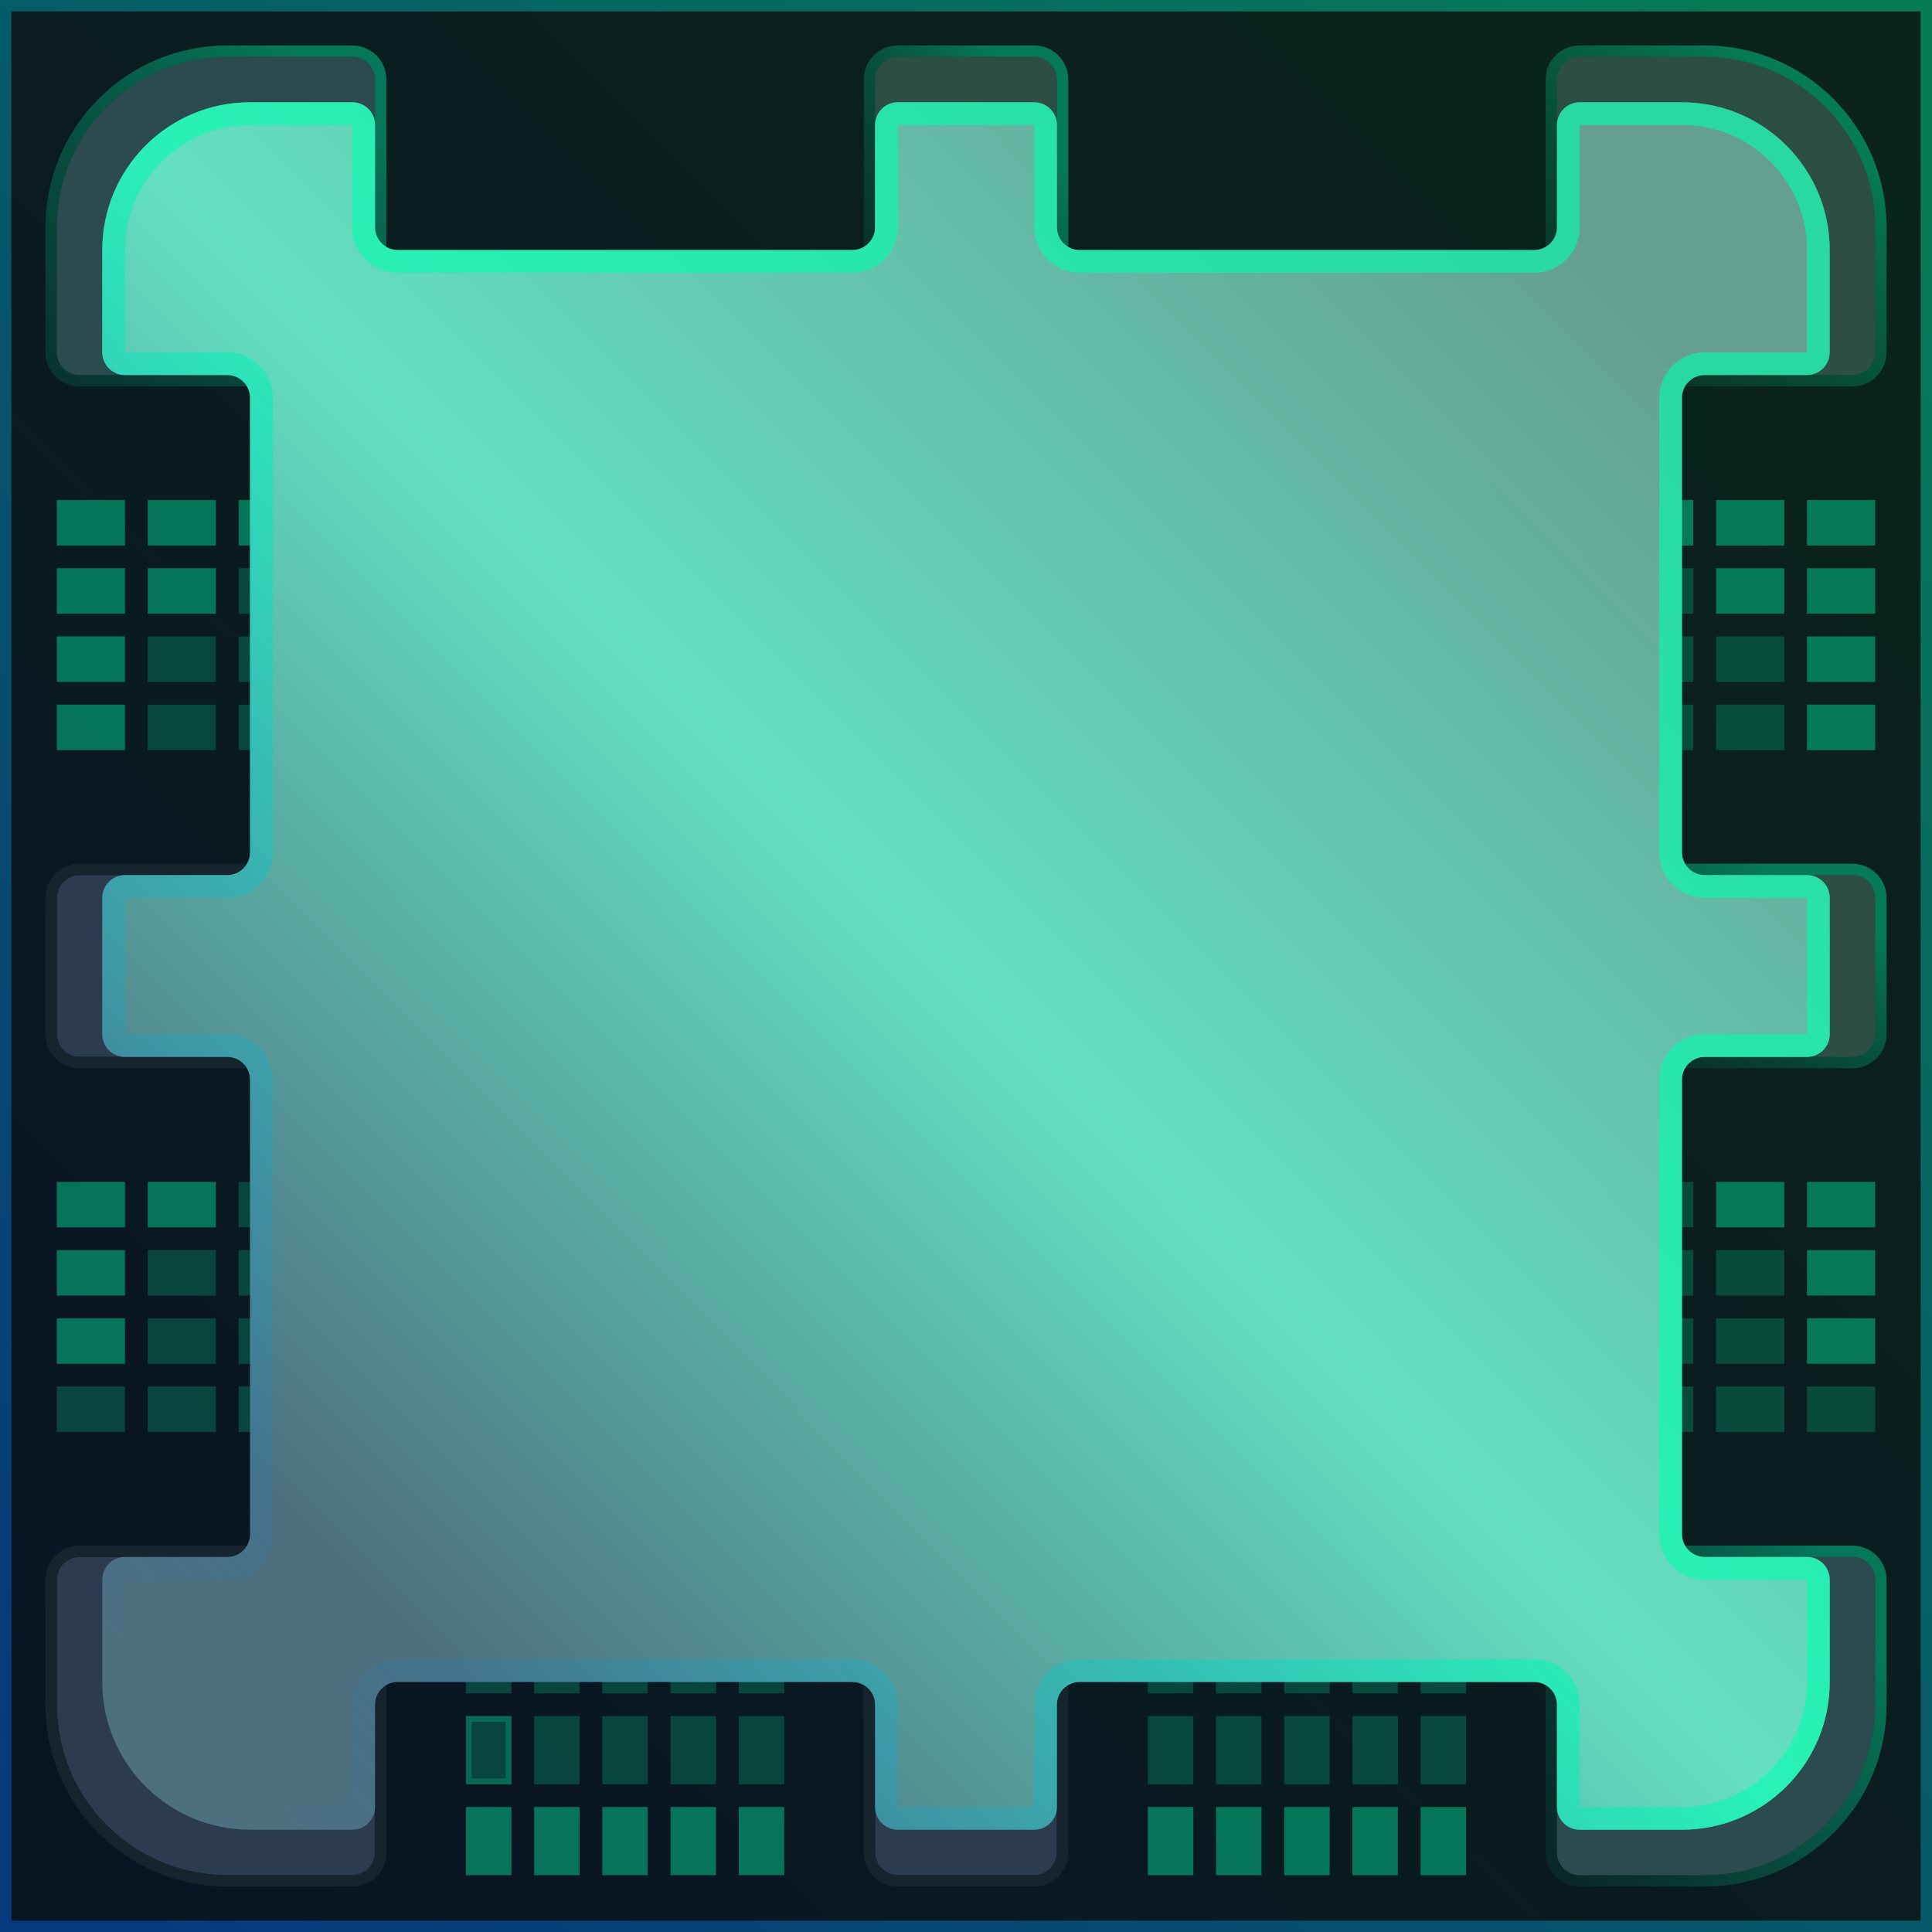 <svg width="340" height="340" viewBox="0 0 340 340" fill="none" xmlns="http://www.w3.org/2000/svg">
<path d="M340 0V340L0 340L9.28866e-07 0L340 0Z" fill="#161A21"/>
<path d="M340 0V340H0V0H340ZM6 334H334V6H6V334Z" fill="#293C55"/>
<path d="M340 0V340L0 340L9.28866e-07 0L340 0Z" fill="#161A21"/>
<path d="M340 0V340H0V0H340ZM6 334H334V6H6V334Z" fill="#293C55"/>
<path d="M340 0V340L0 340L9.28866e-07 0L340 0Z" fill="#161A21"/>
<path d="M340 0V340H0V0H340ZM6 334H334V6H6V334Z" fill="#293C55"/>
<path d="M340 0V340L0 340L9.28866e-07 0L340 0Z" fill="#161A21"/>
<path d="M340 0V340H0V0H340ZM6 334H334V6H6V334Z" fill="#293C55"/>
<path d="M340 0V340L0 340L9.28866e-07 0L340 0Z" fill="#0B0B0B"/>
<path d="M340 0V340L0 340L9.28866e-07 0L340 0Z" fill="url(#paint0_linear_12256_11237)" fill-opacity="0.1"/>
<path d="M340 0V340H0V0H340ZM2 338H338V2H2V338Z" fill="url(#paint1_linear_12256_11237)" fill-opacity="0.4"/>
<path opacity="0.4" d="M22 88V96L10 96L10 88L22 88Z" fill="#00FFAE"/>
<path opacity="0.4" d="M38 88V96L26 96L26 88L38 88Z" fill="#00FFAE"/>
<path opacity="0.4" d="M54 88V96L42 96L42 88L54 88Z" fill="#00FFAE"/>
<path opacity="0.4" d="M22 100V108L10 108L10 100L22 100Z" fill="#00FFAE"/>
<path opacity="0.4" d="M38 100V108L26 108L26 100L38 100Z" fill="#00FFAE"/>
<path opacity="0.2" d="M54 100V108L42 108L42 100L54 100Z" fill="#00FFAE"/>
<path opacity="0.4" d="M22 112V120L10 120L10 112L22 112Z" fill="#00FFAE"/>
<path opacity="0.2" d="M38 112V120L26 120L26 112L38 112Z" fill="#00FFAE"/>
<path opacity="0.2" d="M54 112V120L42 120L42 112L54 112Z" fill="#00FFAE"/>
<path opacity="0.4" d="M22 124V132L10 132L10 124L22 124Z" fill="#00FFAE"/>
<path opacity="0.2" d="M38 124V132L26 132L26 124L38 124Z" fill="#00FFAE"/>
<path opacity="0.2" d="M54 124V132L42 132L42 124L54 124Z" fill="#00FFAE"/>
<path opacity="0.4" d="M298 88V96L286 96L286 88L298 88Z" fill="#00FFAE"/>
<path opacity="0.4" d="M314 88V96L302 96L302 88L314 88Z" fill="#00FFAE"/>
<path opacity="0.4" d="M330 88V96L318 96L318 88L330 88Z" fill="#00FFAE"/>
<path opacity="0.2" d="M298 100V108L286 108L286 100L298 100Z" fill="#00FFAE"/>
<path opacity="0.4" d="M314 100V108L302 108L302 100L314 100Z" fill="#00FFAE"/>
<path opacity="0.4" d="M330 100V108L318 108L318 100L330 100Z" fill="#00FFAE"/>
<path opacity="0.2" d="M298 112V120L286 120L286 112L298 112Z" fill="#00FFAE"/>
<path opacity="0.2" d="M314 112V120L302 120L302 112L314 112Z" fill="#00FFAE"/>
<path opacity="0.4" d="M330 112V120L318 120L318 112L330 112Z" fill="#00FFAE"/>
<path opacity="0.2" d="M298 124V132L286 132L286 124L298 124Z" fill="#00FFAE"/>
<path opacity="0.2" d="M314 124V132L302 132L302 124L314 124Z" fill="#00FFAE"/>
<path opacity="0.4" d="M330 124V132L318 132L318 124L330 124Z" fill="#00FFAE"/>
<path opacity="0.2" d="M246 298L238 298L238 286L246 286L246 298Z" fill="#00FFAE"/>
<path opacity="0.2" d="M246 314L238 314L238 302L246 302L246 314Z" fill="#00FFAE"/>
<path opacity="0.4" d="M246 330L238 330L238 318L246 318L246 330Z" fill="#00FFAE"/>
<path opacity="0.2" d="M258 298L250 298L250 286L258 286L258 298Z" fill="#00FFAE"/>
<path opacity="0.2" d="M258 314L250 314L250 302L258 302L258 314Z" fill="#00FFAE"/>
<path opacity="0.4" d="M258 330L250 330L250 318L258 318L258 330Z" fill="#00FFAE"/>
<path opacity="0.2" d="M234 298L226 298L226 286L234 286L234 298Z" fill="#00FFAE"/>
<path opacity="0.2" d="M234 314L226 314L226 302L234 302L234 314Z" fill="#00FFAE"/>
<path opacity="0.4" d="M234 330L226 330L226 318L234 318L234 330Z" fill="#00FFAE"/>
<path opacity="0.2" d="M222 298L214 298L214 286L222 286L222 298Z" fill="#00FFAE"/>
<path opacity="0.2" d="M222 314L214 314L214 302L222 302L222 314Z" fill="#00FFAE"/>
<path opacity="0.4" d="M222 330L214 330L214 318L222 318L222 330Z" fill="#00FFAE"/>
<path opacity="0.2" d="M210 298L202 298L202 286L210 286L210 298Z" fill="#00FFAE"/>
<path opacity="0.2" d="M210 314L202 314L202 302L210 302L210 314Z" fill="#00FFAE"/>
<path opacity="0.4" d="M210 330L202 330L202 318L210 318L210 330Z" fill="#00FFAE"/>
<path opacity="0.4" d="M22 208V216L10 216L10 208L22 208Z" fill="#00FFAE"/>
<path opacity="0.4" d="M38 208V216L26 216L26 208L38 208Z" fill="#00FFAE"/>
<path opacity="0.2" d="M54 208V216L42 216L42 208L54 208Z" fill="#00FFAE"/>
<path opacity="0.4" d="M22 220V228L10 228L10 220L22 220Z" fill="#00FFAE"/>
<path opacity="0.2" d="M38 220V228L26 228L26 220L38 220Z" fill="#00FFAE"/>
<path opacity="0.2" d="M54 220V228L42 228L42 220L54 220Z" fill="#00FFAE"/>
<path opacity="0.4" d="M22 232V240L10 240L10 232L22 232Z" fill="#00FFAE"/>
<path opacity="0.2" d="M38 232V240L26 240L26 232L38 232Z" fill="#00FFAE"/>
<path opacity="0.2" d="M54 232V240L42 240L42 232L54 232Z" fill="#00FFAE"/>
<path opacity="0.2" d="M22 244V252L10 252L10 244L22 244Z" fill="#00FFAE"/>
<path opacity="0.2" d="M38 244V252L26 252L26 244L38 244Z" fill="#00FFAE"/>
<path opacity="0.2" d="M54 244V252L42 252L42 244L54 244Z" fill="#00FFAE"/>
<path opacity="0.2" d="M298 208V216L286 216L286 208L298 208Z" fill="#00FFAE"/>
<path opacity="0.4" d="M314 208V216L302 216L302 208L314 208Z" fill="#00FFAE"/>
<path opacity="0.4" d="M330 208V216L318 216L318 208L330 208Z" fill="#00FFAE"/>
<path opacity="0.2" d="M298 220V228L286 228L286 220L298 220Z" fill="#00FFAE"/>
<path opacity="0.2" d="M314 220V228L302 228L302 220L314 220Z" fill="#00FFAE"/>
<path opacity="0.4" d="M330 220V228L318 228L318 220L330 220Z" fill="#00FFAE"/>
<path opacity="0.2" d="M298 232V240L286 240L286 232L298 232Z" fill="#00FFAE"/>
<path opacity="0.2" d="M314 232V240L302 240L302 232L314 232Z" fill="#00FFAE"/>
<path opacity="0.4" d="M330 232V240L318 240L318 232L330 232Z" fill="#00FFAE"/>
<path opacity="0.2" d="M298 244V252L286 252L286 244L298 244Z" fill="#00FFAE"/>
<path opacity="0.2" d="M314 244V252L302 252L302 244L314 244Z" fill="#00FFAE"/>
<path opacity="0.2" d="M330 244V252L318 252L318 244L330 244Z" fill="#00FFAE"/>
<path opacity="0.2" d="M126 298L118 298L118 286L126 286L126 298Z" fill="#00FFAE"/>
<path opacity="0.2" d="M126 314L118 314L118 302L126 302L126 314Z" fill="#00FFAE"/>
<path opacity="0.4" d="M126 330L118 330L118 318L126 318L126 330Z" fill="#00FFAE"/>
<path opacity="0.2" d="M138 298L130 298L130 286L138 286L138 298Z" fill="#00FFAE"/>
<path opacity="0.2" d="M138 314L130 314L130 302L138 302L138 314Z" fill="#00FFAE"/>
<path opacity="0.4" d="M138 330L130 330L130 318L138 318L138 330Z" fill="#00FFAE"/>
<path opacity="0.2" d="M114 298L106 298L106 286L114 286L114 298Z" fill="#00FFAE"/>
<path opacity="0.2" d="M114 314L106 314L106 302L114 302L114 314Z" fill="#00FFAE"/>
<path opacity="0.4" d="M114 330L106 330L106 318L114 318L114 330Z" fill="#00FFAE"/>
<path opacity="0.2" d="M102 298L94 298L94 286L102 286L102 298Z" fill="#00FFAE"/>
<path opacity="0.2" d="M102 314L94 314L94 302L102 302L102 314Z" fill="#00FFAE"/>
<path opacity="0.4" d="M102 330L94 330L94 318L102 318L102 330Z" fill="#00FFAE"/>
<path opacity="0.2" d="M90 298L82 298L82 286L90 286L90 298Z" fill="#00FFAE"/>
<path opacity="0.2" d="M90 314L82 314L82 302L90 302L90 314Z" fill="#00FFAE"/>
<path opacity="0.2" d="M90 314L82 314L82 302L90 302L90 314ZM83 303L83 313L89 313L89 303L83 303Z" fill="#00FFAE"/>
<path opacity="0.4" d="M90 330L82 330L82 318L90 318L90 330Z" fill="#00FFAE"/>
<path d="M62 10C64.209 10 66 11.791 66 14V66L14 66C11.791 66 10 64.209 10 62L10 40C10 23.431 23.431 10 40 10L62 10Z" fill="#2C4B4E"/>
<path d="M66 14C66 11.791 64.209 10 62 10V8C65.314 8 68 10.686 68 14V68H14C10.686 68 8 65.314 8 62L8 40C8 22.327 22.327 8 40 8V10C23.431 10 10 23.431 10 40L10 62L10.005 62.206C10.109 64.251 11.749 65.891 13.794 65.995L14 66H66V14ZM62 8V10L40 10V8L62 8Z" fill="url(#paint2_linear_12256_11237)" fill-opacity="0.4"/>
<path d="M278 330C275.791 330 274 328.209 274 326L274 274L326 274C328.209 274 330 275.791 330 278L330 300C330 316.569 316.569 330 300 330L278 330Z" fill="#2C4B4E"/>
<path d="M274 326C274 328.209 275.791 330 278 330L278 332C274.686 332 272 329.314 272 326L272 272L326 272C329.314 272 332 274.686 332 278L332 300C332 317.673 317.673 332 300 332L300 330C316.569 330 330 316.569 330 300L330 278L329.995 277.794C329.891 275.749 328.251 274.109 326.206 274.005L326 274L274 274L274 326ZM278 332L278 330L300 330L300 332L278 332Z" fill="url(#paint3_linear_12256_11237)" fill-opacity="0.4"/>
<path d="M10 278C10 275.791 11.791 274 14 274L66 274L66 326C66 328.209 64.209 330 62 330L40 330C23.431 330 10 316.569 10 300L10 278Z" fill="#2C3B4E"/>
<path d="M14 274C11.791 274 10 275.791 10 278L8 278C8 274.686 10.686 272 14 272L68 272L68 326C68 329.314 65.314 332 62 332L40 332C22.327 332 8 317.673 8 300L10 300C10 316.569 23.431 330 40 330L62 330L62.206 329.995C64.251 329.891 65.891 328.251 65.995 326.206L66 326L66 274L14 274ZM8 278L10 278L10 300L8 300L8 278Z" fill="#16242D"/>
<path d="M330 62C330 64.209 328.209 66 326 66L274 66L274 14C274 11.791 275.791 10 278 10L300 10C316.569 10 330 23.431 330 40L330 62Z" fill="#2C4E44"/>
<path d="M326 66C328.209 66 330 64.209 330 62L332 62C332 65.314 329.314 68 326 68L272 68L272 14C272 10.686 274.686 8 278 8L300 8C317.673 8 332 22.327 332 40L330 40C330 23.431 316.569 10 300 10L278 10L277.794 10.005C275.749 10.109 274.109 11.749 274.005 13.794L274 14L274 66L326 66ZM332 62L330 62L330 40L332 40L332 62Z" fill="url(#paint4_linear_12256_11237)" fill-opacity="0.4"/>
<path d="M158 10C155.791 10 154 11.791 154 14V54C154 56.209 155.791 58 158 58L182 58C184.209 58 186 56.209 186 54L186 14C186 11.791 184.209 10 182 10L158 10Z" fill="#2C4E44"/>
<path d="M188 54V14C188 10.686 185.314 8 182 8V10C184.209 10 186 11.791 186 14V54L185.995 54.206C185.891 56.251 184.251 57.891 182.206 57.995L182 58L158 58L157.794 57.995C155.749 57.891 154.109 56.251 154.005 54.206L154 54V14C154 11.791 155.791 10 158 10V8C154.686 8 152 10.686 152 14V54C152 57.314 154.686 60 158 60L182 60C185.314 60 188 57.314 188 54ZM158 8V10L182 10V8L158 8Z" fill="url(#paint5_linear_12256_11237)" fill-opacity="0.4"/>
<path d="M10 158C10 155.791 11.791 154 14 154L54 154C56.209 154 58 155.791 58 158L58 182C58 184.209 56.209 186 54 186L14 186C11.791 186 10 184.209 10 182L10 158Z" fill="#2C3B4E"/>
<path d="M54 188L14 188C10.686 188 8 185.314 8 182L10 182C10 184.209 11.791 186 14 186L54 186L54.206 185.995C56.251 185.891 57.891 184.251 57.995 182.206L58 182L58 158L57.995 157.794C57.891 155.749 56.251 154.109 54.206 154.005L54 154L14 154C11.791 154 10 155.791 10 158L8 158C8 154.686 10.686 152 14 152L54 152C57.314 152 60 154.686 60 158L60 182C60 185.314 57.314 188 54 188ZM8 158L10 158L10 182L8 182L8 158Z" fill="#16242D"/>
<path d="M330 182C330 184.209 328.209 186 326 186L286 186C283.791 186 282 184.209 282 182L282 158C282 155.791 283.791 154 286 154L326 154C328.209 154 330 155.791 330 158L330 182Z" fill="#2C4E44"/>
<path d="M286 152L326 152C329.314 152 332 154.686 332 158L330 158C330 155.791 328.209 154 326 154L286 154L285.794 154.005C283.749 154.109 282.109 155.749 282.005 157.794L282 158L282 182L282.005 182.206C282.109 184.251 283.749 185.891 285.794 185.995L286 186L326 186C328.209 186 330 184.209 330 182L332 182C332 185.314 329.314 188 326 188L286 188C282.686 188 280 185.314 280 182L280 158C280 154.686 282.686 152 286 152ZM332 182L330 182L330 158L332 158L332 182Z" fill="url(#paint6_linear_12256_11237)" fill-opacity="0.4"/>
<path d="M158 330C155.791 330 154 328.209 154 326L154 286C154 283.791 155.791 282 158 282L182 282C184.209 282 186 283.791 186 286L186 326C186 328.209 184.209 330 182 330L158 330Z" fill="#2C3B4E"/>
<path d="M188 286L188 326C188 329.314 185.314 332 182 332L182 330C184.209 330 186 328.209 186 326L186 286L185.995 285.794C185.891 283.749 184.251 282.109 182.206 282.005L182 282L158 282L157.794 282.005C155.749 282.109 154.109 283.749 154.005 285.794L154 286L154 326C154 328.209 155.791 330 158 330L158 332C154.686 332 152 329.314 152 326L152 286C152 282.686 154.686 280 158 280L182 280C185.314 280 188 282.686 188 286ZM158 332L158 330L182 330L182 332L158 332Z" fill="#16242D"/>
<path d="M66 40C66 42.209 67.791 44 70 44H150C152.209 44 154 42.209 154 40V22C154 19.791 155.791 18 158 18H182C184.209 18 186 19.791 186 22V40C186 42.209 187.791 44 190 44H270C272.209 44 274 42.209 274 40V22C274 19.791 275.791 18 278 18H296C310.359 18 322 29.641 322 44V62C322 64.209 320.209 66 318 66H300C297.791 66 296 67.791 296 70V150C296 152.209 297.791 154 300 154H318C320.209 154 322 155.791 322 158V182C322 184.209 320.209 186 318 186H300C297.791 186 296 187.791 296 190V270C296 272.209 297.791 274 300 274H318C320.209 274 322 275.791 322 278V296C322 310.359 310.359 322 296 322H278C275.791 322 274 320.209 274 318V300C274 297.791 272.209 296 270 296H190C187.791 296 186 297.791 186 300V318C186 320.209 184.209 322 182 322H158C155.791 322 154 320.209 154 318V300C154 297.791 152.209 296 150 296H70C67.791 296 66 297.791 66 300V318C66 320.209 64.209 322 62 322H44C29.641 322 18 310.359 18 296V278C18 275.791 19.791 274 22 274H40C42.209 274 44 272.209 44 270V190C44 187.791 42.209 186 40 186H22C19.791 186 18 184.209 18 182V158C18 155.791 19.791 154 22 154H40C42.209 154 44 152.209 44 150V70C44 67.791 42.209 66 40 66H22C19.791 66 18 64.209 18 62V44C18 29.641 29.641 18 44 18H62C64.209 18 66 19.791 66 22V40Z" fill="url(#paint7_linear_12256_11237)"/>
<path d="M18 296V278C18 275.791 19.791 274 22 274H40C42.14 274 43.888 272.319 43.995 270.206L44 270V190C44 187.86 42.319 186.112 40.206 186.005L40 186V182C44.418 182 48 185.582 48 190V270C48 274.418 44.418 278 40 278H22V296C22 308.15 31.85 318 44 318V322C29.641 322 18 310.359 18 296ZM62 318V322H44V318H62ZM154 318V300C154 297.86 152.319 296.112 150.206 296.005L150 296V292C154.418 292 158 295.582 158 300V322C155.86 322 154.112 320.319 154.005 318.206L154 318ZM182 318V322H158V318H182ZM274 318V300C274 297.86 272.319 296.112 270.206 296.005L270 296V292C274.418 292 278 295.582 278 300V322C275.86 322 274.112 320.319 274.005 318.206L274 318ZM296 318V322H278V318H296ZM318 296V278H300C295.582 278 292 274.418 292 270V190C292 185.582 295.582 182 300 182V186L299.794 186.005C297.681 186.112 296 187.86 296 190V270L296.005 270.206C296.112 272.319 297.86 274 300 274H318C320.209 274 322 275.791 322 278V296C322 310.359 310.359 322 296 322V318C307.961 318 317.692 308.455 317.993 296.567L318 296ZM182 300C182 295.582 185.582 292 190 292V296C187.791 296 186 297.791 186 300V318C186 320.14 184.319 321.888 182.206 321.995L182 322V300ZM62 300C62 295.582 65.582 292 70 292V296C67.791 296 66 297.791 66 300V318C66 320.14 64.319 321.888 62.206 321.995L62 322V300ZM270 292V296H190V292H270ZM150 292V296H70V292H150ZM318 182V186H300V182H318ZM318 158H300C295.582 158 292 154.418 292 150V70C292 65.582 295.582 62 300 62V66L299.794 66.005C297.681 66.112 296 67.86 296 70V150L296.005 150.206C296.112 152.319 297.86 154 300 154H318C320.209 154 322 155.791 322 158V182L321.995 182.206C321.891 184.251 320.251 185.891 318.206 185.995L318 186V158ZM40 182V186H22V182H40ZM18 182V158C18 155.791 19.791 154 22 154H40C42.14 154 43.888 152.319 43.995 150.206L44 150V70C44 67.86 42.319 66.112 40.206 66.005L40 66V62C44.418 62 48 65.582 48 70V150C48 154.418 44.418 158 40 158H22V186L21.794 185.995C19.749 185.891 18.109 184.251 18.005 182.206L18 182ZM318 62V66H300V62H318ZM40 62V66H22V62H40ZM182 40V22H158V40C158 44.418 154.418 48 150 48H70C65.582 48 62 44.418 62 40V22H44C32.039 22 22.308 31.545 22.007 43.433L22 44V66L21.794 65.995C19.749 65.891 18.109 64.251 18.005 62.206L18 62V44C18 29.641 29.641 18 44 18H62L62.206 18.005C64.319 18.112 66 19.86 66 22V40C66 42.209 67.791 44 70 44H150C152.14 44 153.888 42.319 153.995 40.206L154 40V22C154 19.791 155.791 18 158 18H182L182.206 18.005C184.319 18.112 186 19.86 186 22V40C186 42.209 187.791 44 190 44H270C272.14 44 273.888 42.319 273.995 40.206L274 40V22C274 19.791 275.791 18 278 18H296C310.359 18 322 29.641 322 44V62L321.995 62.206C321.891 64.251 320.251 65.891 318.206 65.995L318 66V44C318 32.039 308.455 22.308 296.567 22.007L296 22H278V40C278 44.418 274.418 48 270 48H190C185.582 48 182 44.418 182 40Z" fill="url(#paint8_linear_12256_11237)" fill-opacity="0.6"/>
<defs>
<linearGradient id="paint0_linear_12256_11237" x1="319" y1="23.5" x2="32.5" y2="314.5" gradientUnits="userSpaceOnUse">
<stop stop-color="#00FFAE"/>
<stop offset="1" stop-color="#0071FF"/>
</linearGradient>
<linearGradient id="paint1_linear_12256_11237" x1="322.5" y1="6.5" x2="19.5" y2="332" gradientUnits="userSpaceOnUse">
<stop stop-color="#00FFAE"/>
<stop offset="1" stop-color="#0071FF"/>
</linearGradient>
<linearGradient id="paint2_linear_12256_11237" x1="-12" y1="103" x2="63" y2="18" gradientUnits="userSpaceOnUse">
<stop stop-color="#009968" stop-opacity="0"/>
<stop offset="1" stop-color="#00FFAE"/>
</linearGradient>
<linearGradient id="paint3_linear_12256_11237" x1="322" y1="274" x2="246" y2="316.5" gradientUnits="userSpaceOnUse">
<stop stop-color="#00FFAE"/>
<stop offset="1" stop-color="#009968" stop-opacity="0"/>
</linearGradient>
<linearGradient id="paint4_linear_12256_11237" x1="320.214" y1="20.321" x2="268.25" y2="80.321" gradientUnits="userSpaceOnUse">
<stop stop-color="#00FFAE"/>
<stop offset="1" stop-color="#009968" stop-opacity="0"/>
</linearGradient>
<linearGradient id="paint5_linear_12256_11237" x1="180.607" y1="18.214" x2="134.265" y2="46.001" gradientUnits="userSpaceOnUse">
<stop stop-color="#00FFAE"/>
<stop offset="1" stop-color="#009968" stop-opacity="0"/>
</linearGradient>
<linearGradient id="paint6_linear_12256_11237" x1="321.786" y1="159.393" x2="293.999" y2="205.735" gradientUnits="userSpaceOnUse">
<stop stop-color="#00FFAE"/>
<stop offset="1" stop-color="#009968" stop-opacity="0"/>
</linearGradient>
<linearGradient id="paint7_linear_12256_11237" x1="66.5" y1="280.5" x2="292.5" y2="55" gradientUnits="userSpaceOnUse">
<stop stop-color="#4D7080"/>
<stop offset="0.468" stop-color="#63E0C1"/>
<stop offset="1" stop-color="#659F90"/>
</linearGradient>
<linearGradient id="paint8_linear_12256_11237" x1="170" y1="170" x2="31.5" y2="301" gradientUnits="userSpaceOnUse">
<stop stop-color="#00FFAE"/>
<stop offset="1" stop-color="#0071FF" stop-opacity="0"/>
</linearGradient>
</defs>
</svg>
